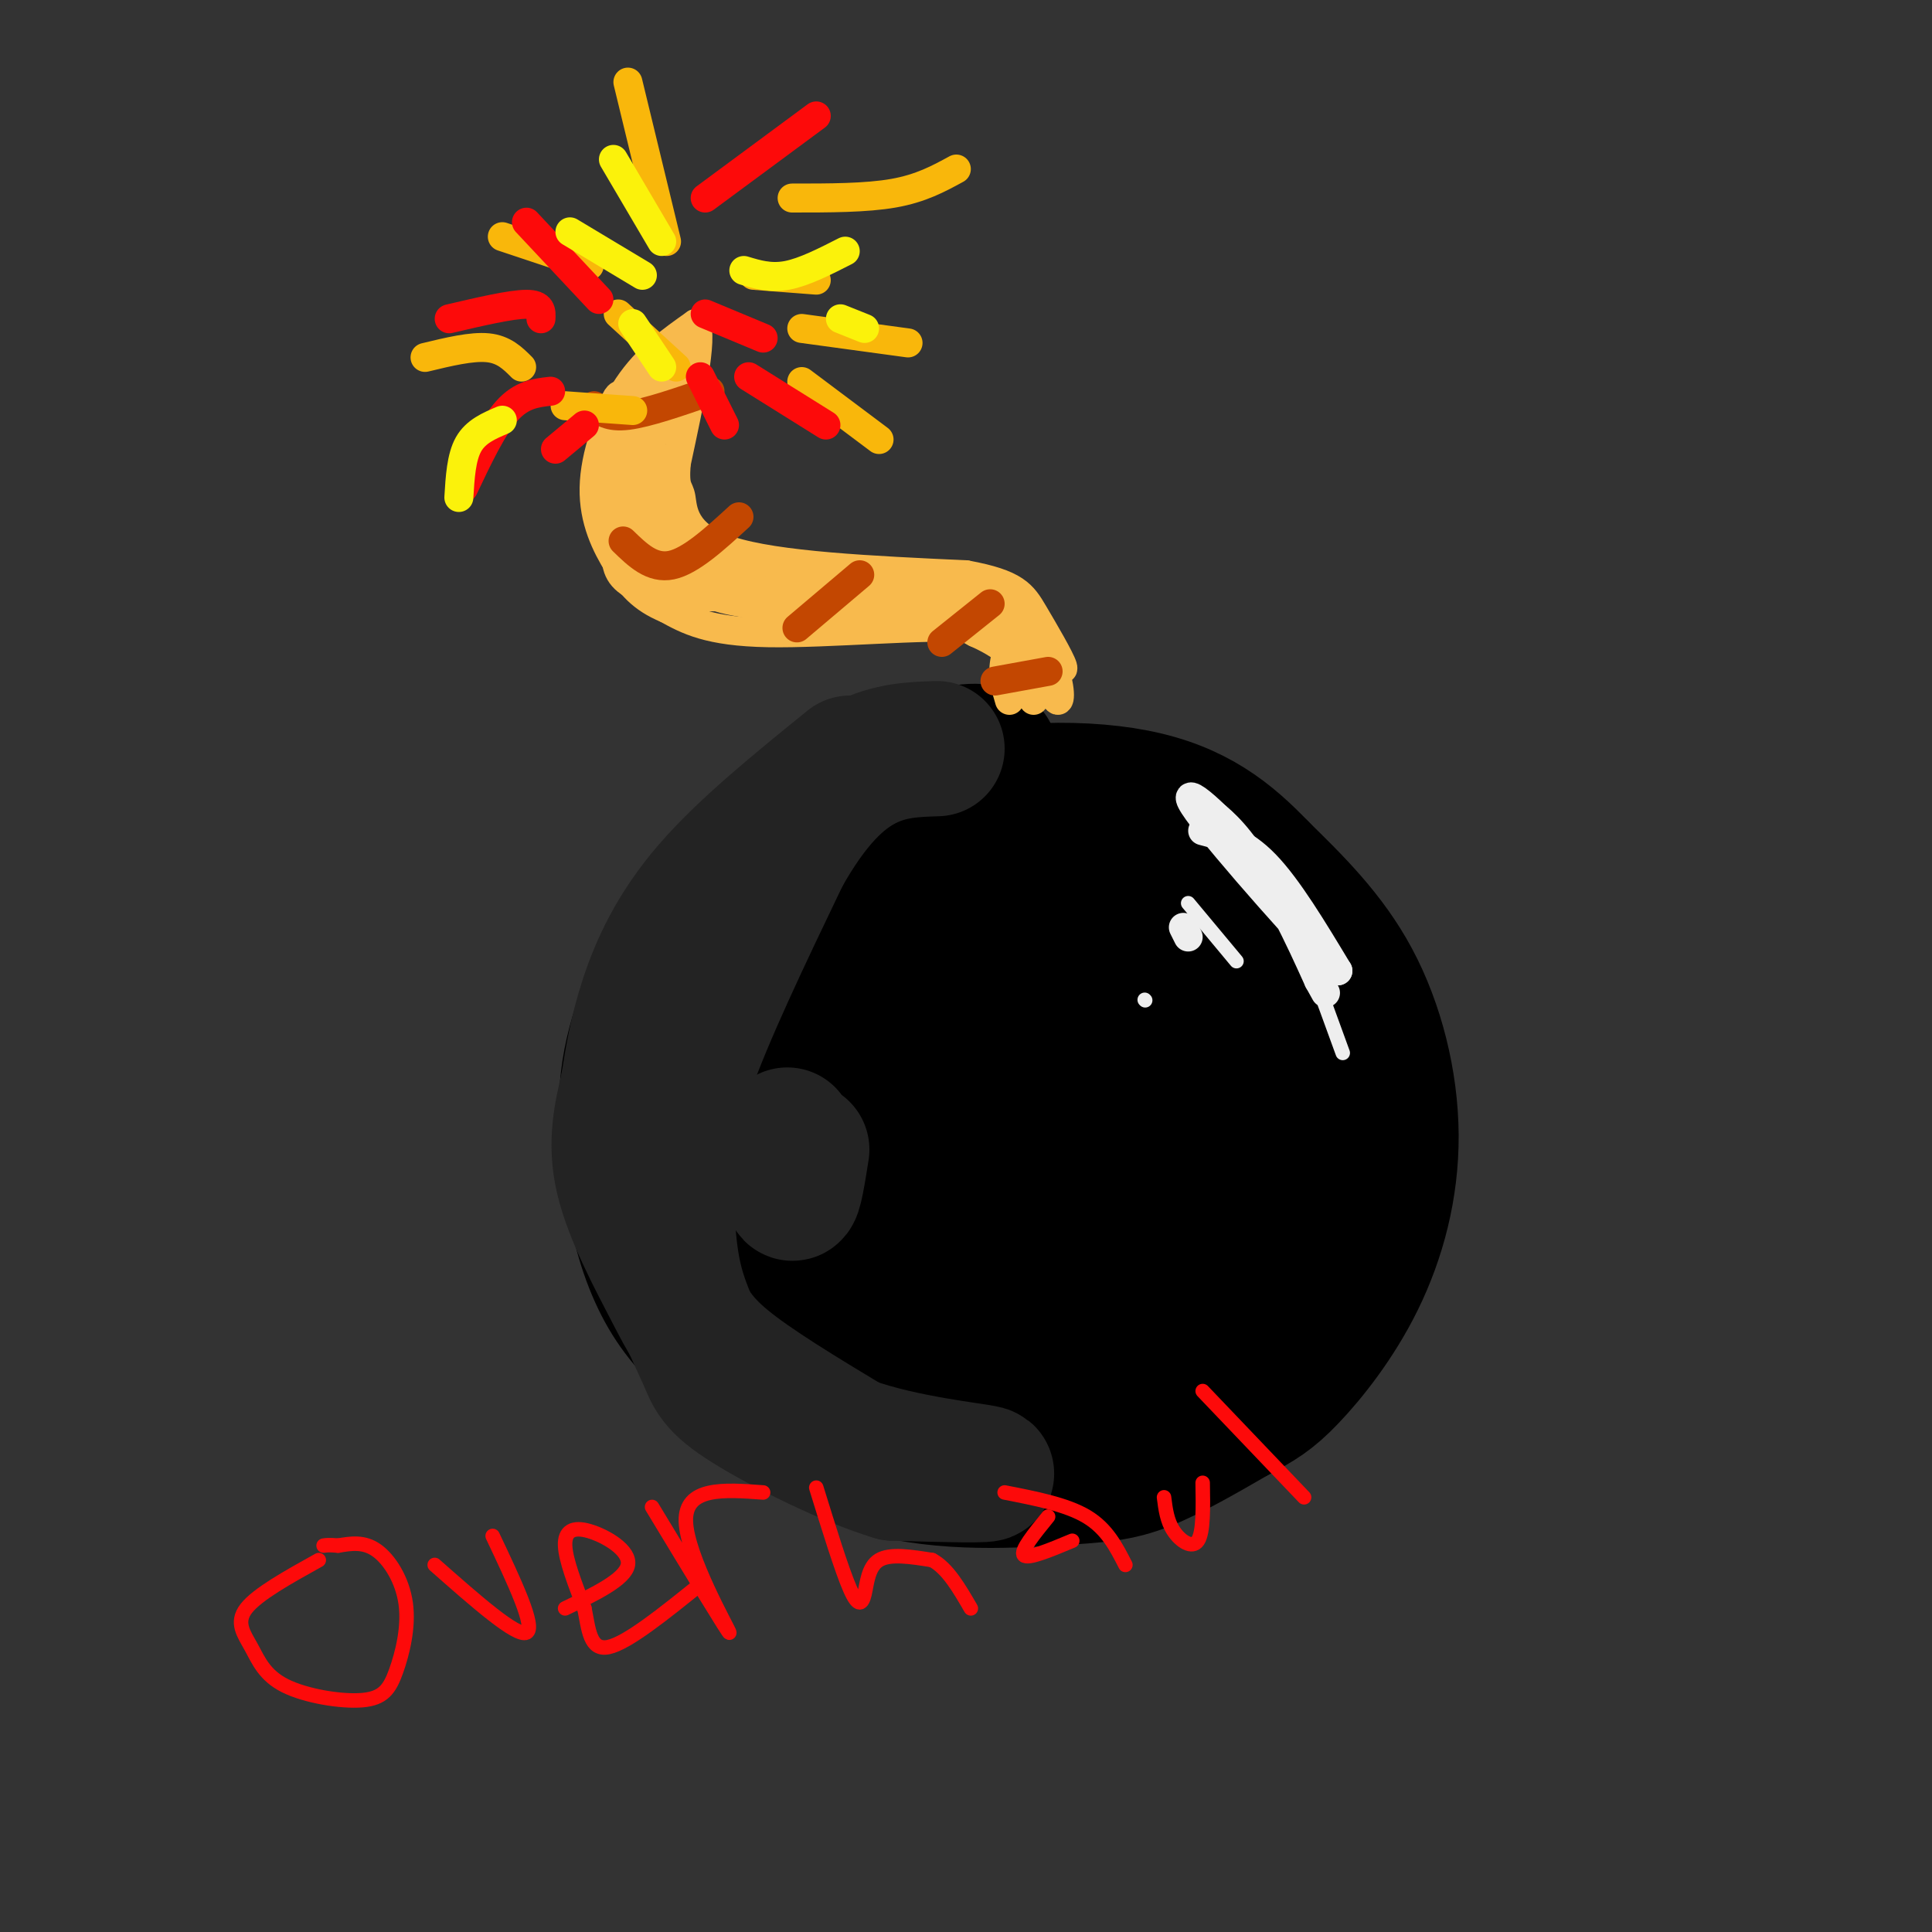<svg viewBox='0 0 400 400' version='1.1' xmlns='http://www.w3.org/2000/svg' xmlns:xlink='http://www.w3.org/1999/xlink'><rect x="0" y="0" width="400" height="400" fill="#333333" stroke="none"/><g fill='none' stroke='rgb(0,0,0)' stroke-width='28' stroke-linecap='round' stroke-linejoin='round'><path d='M205,156c-2.539,-0.557 -5.078,-1.113 -13,2c-7.922,3.113 -21.226,9.896 -30,15c-8.774,5.104 -13.016,8.528 -18,16c-4.984,7.472 -10.710,18.992 -13,29c-2.290,10.008 -1.145,18.504 0,27'/><path d='M131,245c0.910,8.290 3.185,15.514 6,21c2.815,5.486 6.172,9.235 13,16c6.828,6.765 17.129,16.545 30,21c12.871,4.455 28.311,3.584 38,3c9.689,-0.584 13.625,-0.881 19,-3c5.375,-2.119 12.187,-6.059 19,-10'/><path d='M256,293c4.713,-2.515 6.995,-3.804 11,-8c4.005,-4.196 9.733,-11.300 14,-20c4.267,-8.700 7.072,-18.996 7,-30c-0.072,-11.004 -3.021,-22.715 -8,-32c-4.979,-9.285 -11.990,-16.142 -19,-23'/><path d='M261,180c-6.571,-6.873 -13.498,-12.554 -26,-15c-12.502,-2.446 -30.578,-1.656 -44,3c-13.422,4.656 -22.191,13.176 -28,20c-5.809,6.824 -8.660,11.950 -10,18c-1.340,6.050 -1.170,13.025 -1,20'/><path d='M152,226c1.057,8.145 4.198,18.506 8,26c3.802,7.494 8.263,12.119 12,17c3.737,4.881 6.750,10.019 13,14c6.250,3.981 15.738,6.807 23,8c7.262,1.193 12.297,0.753 19,-2c6.703,-2.753 15.074,-7.818 22,-13c6.926,-5.182 12.407,-10.481 16,-16c3.593,-5.519 5.296,-11.260 7,-17'/><path d='M272,243c1.402,-5.535 1.406,-10.874 -1,-18c-2.406,-7.126 -7.222,-16.040 -12,-22c-4.778,-5.960 -9.516,-8.965 -18,-12c-8.484,-3.035 -20.712,-6.101 -29,-7c-8.288,-0.899 -12.634,0.367 -20,6c-7.366,5.633 -17.752,15.632 -23,21c-5.248,5.368 -5.356,6.105 -5,12c0.356,5.895 1.178,16.947 2,28'/><path d='M166,251c1.090,7.612 2.816,12.644 10,18c7.184,5.356 19.826,11.038 28,13c8.174,1.962 11.880,0.204 16,-3c4.120,-3.204 8.653,-7.854 11,-13c2.347,-5.146 2.508,-10.787 3,-20c0.492,-9.213 1.315,-21.996 -2,-32c-3.315,-10.004 -10.770,-17.228 -17,-21c-6.230,-3.772 -11.237,-4.094 -16,-3c-4.763,1.094 -9.282,3.602 -14,8c-4.718,4.398 -9.634,10.685 -12,17c-2.366,6.315 -2.183,12.657 -2,19'/><path d='M171,234c0.492,5.115 2.722,8.402 7,13c4.278,4.598 10.605,10.506 15,14c4.395,3.494 6.858,4.573 12,6c5.142,1.427 12.963,3.203 19,2c6.037,-1.203 10.290,-5.385 13,-8c2.710,-2.615 3.878,-3.664 5,-11c1.122,-7.336 2.198,-20.958 1,-29c-1.198,-8.042 -4.671,-10.504 -10,-13c-5.329,-2.496 -12.513,-5.028 -19,-3c-6.487,2.028 -12.277,8.615 -16,14c-3.723,5.385 -5.379,9.567 -6,15c-0.621,5.433 -0.206,12.117 2,16c2.206,3.883 6.202,4.967 10,5c3.798,0.033 7.399,-0.983 11,-2'/><path d='M215,253c5.316,-2.225 13.107,-6.788 18,-12c4.893,-5.212 6.890,-11.072 8,-16c1.110,-4.928 1.335,-8.922 -3,-13c-4.335,-4.078 -13.228,-8.238 -21,-7c-7.772,1.238 -14.421,7.874 -18,11c-3.579,3.126 -4.086,2.742 -4,6c0.086,3.258 0.766,10.156 2,15c1.234,4.844 3.024,7.632 9,10c5.976,2.368 16.140,4.317 26,1c9.860,-3.317 19.416,-11.899 25,-20c5.584,-8.101 7.196,-15.719 8,-21c0.804,-5.281 0.801,-8.223 0,-10c-0.801,-1.777 -2.401,-2.388 -4,-3'/><path d='M261,194c-2.250,-0.037 -5.875,1.371 -9,6c-3.125,4.629 -5.748,12.478 -7,20c-1.252,7.522 -1.131,14.715 1,23c2.131,8.285 6.274,17.661 10,18c3.726,0.339 7.036,-8.358 9,-12c1.964,-3.642 2.581,-2.227 0,-6c-2.581,-3.773 -8.362,-12.733 -12,-18c-3.638,-5.267 -5.133,-6.841 -10,-10c-4.867,-3.159 -13.105,-7.903 -19,-9c-5.895,-1.097 -9.448,1.451 -13,4'/><path d='M211,210c-5.236,7.174 -11.826,23.107 -15,33c-3.174,9.893 -2.933,13.744 -3,20c-0.067,6.256 -0.441,14.915 4,7c4.441,-7.915 13.697,-32.404 22,-44c8.303,-11.596 15.651,-10.298 23,-9'/><path d='M242,217c4.500,-1.333 4.250,-0.167 4,1'/></g>
<g fill='none' stroke='rgb(35,35,35)' stroke-width='28' stroke-linecap='round' stroke-linejoin='round'><path d='M176,158c-10.889,8.822 -21.778,17.644 -29,26c-7.222,8.356 -10.778,16.244 -13,23c-2.222,6.756 -3.111,12.378 -4,18'/><path d='M130,225c-1.359,5.879 -2.756,11.576 -1,19c1.756,7.424 6.665,16.576 10,23c3.335,6.424 5.096,10.121 11,15c5.904,4.879 15.952,10.939 26,17'/><path d='M176,299c11.111,3.978 25.889,5.422 28,6c2.111,0.578 -8.444,0.289 -19,0'/><path d='M185,305c-9.277,-2.744 -22.969,-9.603 -30,-14c-7.031,-4.397 -7.401,-6.333 -9,-10c-1.599,-3.667 -4.429,-9.065 -6,-15c-1.571,-5.935 -1.885,-12.405 -2,-19c-0.115,-6.595 -0.033,-13.313 4,-25c4.033,-11.687 12.016,-28.344 20,-45'/><path d='M162,177c6.222,-11.089 11.778,-16.311 17,-19c5.222,-2.689 10.111,-2.844 15,-3'/><path d='M163,235c0.250,5.750 0.500,11.500 1,12c0.500,0.500 1.250,-4.250 2,-9'/></g>
<g fill='none' stroke='rgb(238,238,238)' stroke-width='3' stroke-linecap='round' stroke-linejoin='round'><path d='M246,164c2.444,1.067 4.889,2.133 8,5c3.111,2.867 6.889,7.533 11,16c4.111,8.467 8.556,20.733 13,33'/><path d='M246,187c0.000,0.000 10.000,12.000 10,12'/><path d='M237,207c0.000,0.000 0.100,0.100 0.1,0.1'/></g>
<g fill='none' stroke='rgb(238,238,238)' stroke-width='6' stroke-linecap='round' stroke-linejoin='round'><path d='M249,172c4.167,1.083 8.333,2.167 13,7c4.667,4.833 9.833,13.417 15,22'/><path d='M277,201c-4.655,-4.214 -23.792,-25.750 -29,-33c-5.208,-7.250 3.512,-0.214 10,8c6.488,8.214 10.744,17.607 15,27'/><path d='M273,203c2.500,4.500 1.250,2.250 0,0'/><path d='M245,192c0.000,0.000 1.000,2.000 1,2'/></g>
<g fill='none' stroke='rgb(248,186,77)' stroke-width='6' stroke-linecap='round' stroke-linejoin='round'><path d='M209,145c-0.756,-2.530 -1.512,-5.060 -1,-8c0.512,-2.940 2.292,-6.292 -7,-7c-9.292,-0.708 -29.655,1.226 -42,1c-12.345,-0.226 -16.673,-2.613 -21,-5'/><path d='M138,126c-5.144,-2.136 -7.502,-4.974 -10,-9c-2.498,-4.026 -5.134,-9.238 -5,-16c0.134,-6.762 3.038,-15.075 7,-21c3.962,-5.925 8.981,-9.463 14,-13'/><path d='M144,67c1.667,2.667 -1.167,15.833 -4,29'/><path d='M140,96c-0.405,5.476 0.583,4.667 1,7c0.417,2.333 0.262,7.810 10,11c9.738,3.190 29.369,4.095 49,5'/><path d='M200,119c10.345,1.893 11.708,4.125 14,8c2.292,3.875 5.512,9.393 6,11c0.488,1.607 -1.756,-0.696 -4,-3'/><path d='M216,135c-1.004,-1.265 -1.515,-2.927 -6,-5c-4.485,-2.073 -12.944,-4.556 -28,-7c-15.056,-2.444 -36.707,-4.850 -46,-6c-9.293,-1.150 -6.226,-1.043 -6,-3c0.226,-1.957 -2.387,-5.979 -5,-10'/><path d='M125,104c-1.298,-2.060 -2.042,-2.208 2,-9c4.042,-6.792 12.869,-20.226 15,-22c2.131,-1.774 -2.435,8.113 -7,18'/><path d='M135,91c-1.131,6.238 -0.458,12.833 0,18c0.458,5.167 0.702,8.905 9,12c8.298,3.095 24.649,5.548 41,8'/><path d='M185,129c-0.043,0.451 -20.650,-2.421 -30,-4c-9.350,-1.579 -7.444,-1.867 -11,-6c-3.556,-4.133 -12.573,-12.113 -16,-20c-3.427,-7.887 -1.265,-15.682 0,-17c1.265,-1.318 1.632,3.841 2,9'/><path d='M130,91c-0.214,3.991 -1.748,9.467 1,15c2.748,5.533 9.778,11.122 16,15c6.222,3.878 11.637,6.044 18,6c6.363,-0.044 13.675,-2.298 20,-2c6.325,0.298 11.662,3.149 17,6'/><path d='M202,131c4.167,1.833 6.083,3.417 8,5'/><path d='M205,123c4.756,4.267 9.511,8.533 12,13c2.489,4.467 2.711,9.133 2,9c-0.711,-0.133 -2.356,-5.067 -4,-10'/><path d='M215,135c-4.498,-4.067 -13.742,-9.234 -16,-12c-2.258,-2.766 2.469,-3.129 -9,-2c-11.469,1.129 -39.134,3.751 -52,2c-12.866,-1.751 -10.933,-7.876 -9,-14'/><path d='M129,109c-0.893,-5.393 1.375,-11.875 5,-9c3.625,2.875 8.607,15.107 14,20c5.393,4.893 11.196,2.446 17,0'/><path d='M216,141c-0.833,-1.333 -1.667,-2.667 -2,-2c-0.333,0.667 -0.167,3.333 0,6'/></g>
<g fill='none' stroke='rgb(195,71,1)' stroke-width='6' stroke-linecap='round' stroke-linejoin='round'><path d='M123,84c1.500,1.250 3.000,2.500 7,2c4.000,-0.500 10.500,-2.750 17,-5'/><path d='M129,112c3.000,2.917 6.000,5.833 10,5c4.000,-0.833 9.000,-5.417 14,-10'/><path d='M165,130c0.000,0.000 13.000,-11.000 13,-11'/><path d='M195,133c0.000,0.000 10.000,-8.000 10,-8'/><path d='M206,141c0.000,0.000 11.000,-2.000 11,-2'/></g>
<g fill='none' stroke='rgb(249,183,11)' stroke-width='6' stroke-linecap='round' stroke-linejoin='round'><path d='M138,50c0.000,0.000 -8.000,-33.000 -8,-33'/><path d='M122,55c0.000,0.000 -18.000,-6.000 -18,-6'/><path d='M108,76c-1.833,-1.833 -3.667,-3.667 -7,-4c-3.333,-0.333 -8.167,0.833 -13,2'/><path d='M164,41c7.667,0.000 15.333,0.000 21,-1c5.667,-1.000 9.333,-3.000 13,-5'/><path d='M166,68c0.000,0.000 22.000,3.000 22,3'/><path d='M166,79c0.000,0.000 16.000,12.000 16,12'/><path d='M140,76c0.000,0.000 -12.000,-11.000 -12,-11'/><path d='M131,85c0.000,0.000 -14.000,-1.000 -14,-1'/><path d='M156,57c0.000,0.000 13.000,1.000 13,1'/></g>
<g fill='none' stroke='rgb(253,10,10)' stroke-width='6' stroke-linecap='round' stroke-linejoin='round'><path d='M124,62c0.000,0.000 -15.000,-16.000 -15,-16'/><path d='M112,66c0.083,-1.500 0.167,-3.000 -3,-3c-3.167,0.000 -9.583,1.500 -16,3'/><path d='M114,81c-3.000,0.333 -6.000,0.667 -9,4c-3.000,3.333 -6.000,9.667 -9,16'/><path d='M155,78c0.000,0.000 16.000,10.000 16,10'/><path d='M146,65c0.000,0.000 12.000,5.000 12,5'/><path d='M146,41c0.000,0.000 23.000,-17.000 23,-17'/><path d='M145,78c0.000,0.000 5.000,10.000 5,10'/><path d='M121,88c0.000,0.000 -6.000,5.000 -6,5'/></g>
<g fill='none' stroke='rgb(251,242,11)' stroke-width='6' stroke-linecap='round' stroke-linejoin='round'><path d='M137,50c0.000,0.000 -10.000,-17.000 -10,-17'/><path d='M133,57c0.000,0.000 -15.000,-9.000 -15,-9'/><path d='M104,87c-2.750,1.167 -5.500,2.333 -7,5c-1.500,2.667 -1.750,6.833 -2,11'/><path d='M131,67c0.000,0.000 6.000,9.000 6,9'/><path d='M174,66c0.000,0.000 5.000,2.000 5,2'/><path d='M154,56c2.750,0.833 5.500,1.667 9,1c3.500,-0.667 7.750,-2.833 12,-5'/></g>
<g fill='none' stroke='rgb(253,10,10)' stroke-width='3' stroke-linecap='round' stroke-linejoin='round'><path d='M66,323c-6.357,3.532 -12.715,7.065 -15,10c-2.285,2.935 -0.499,5.274 1,8c1.499,2.726 2.711,5.840 7,8c4.289,2.160 11.655,3.366 16,3c4.345,-0.366 5.670,-2.304 7,-6c1.330,-3.696 2.666,-9.149 2,-14c-0.666,-4.851 -3.333,-9.100 -6,-11c-2.667,-1.900 -5.333,-1.450 -8,-1'/><path d='M70,320c-1.833,-0.167 -2.417,-0.083 -3,0'/><path d='M90,324c8.500,7.500 17.000,15.000 19,14c2.000,-1.000 -2.500,-10.500 -7,-20'/><path d='M117,333c6.226,-3.000 12.452,-6.000 13,-9c0.548,-3.000 -4.583,-6.000 -8,-7c-3.417,-1.000 -5.119,0.000 -5,3c0.119,3.000 2.060,8.000 4,13'/><path d='M121,333c0.889,4.378 1.111,8.822 5,8c3.889,-0.822 11.444,-6.911 19,-13'/><path d='M135,312c8.111,13.400 16.222,26.800 16,26c-0.222,-0.800 -8.778,-15.800 -9,-23c-0.222,-7.200 7.889,-6.600 16,-6'/><path d='M169,308c2.643,8.554 5.286,17.107 7,21c1.714,3.893 2.500,3.125 3,1c0.500,-2.125 0.714,-5.607 3,-7c2.286,-1.393 6.643,-0.696 11,0'/><path d='M193,323c3.167,1.667 5.583,5.833 8,10'/><path d='M217,314c-2.917,3.583 -5.833,7.167 -5,8c0.833,0.833 5.417,-1.083 10,-3'/><path d='M208,309c6.417,1.250 12.833,2.500 17,5c4.167,2.500 6.083,6.250 8,10'/><path d='M241,310c0.311,2.467 0.622,4.933 2,7c1.378,2.067 3.822,3.733 5,2c1.178,-1.733 1.089,-6.867 1,-12'/><path d='M249,288c0.000,0.000 21.000,22.000 21,22'/></g>
</svg>